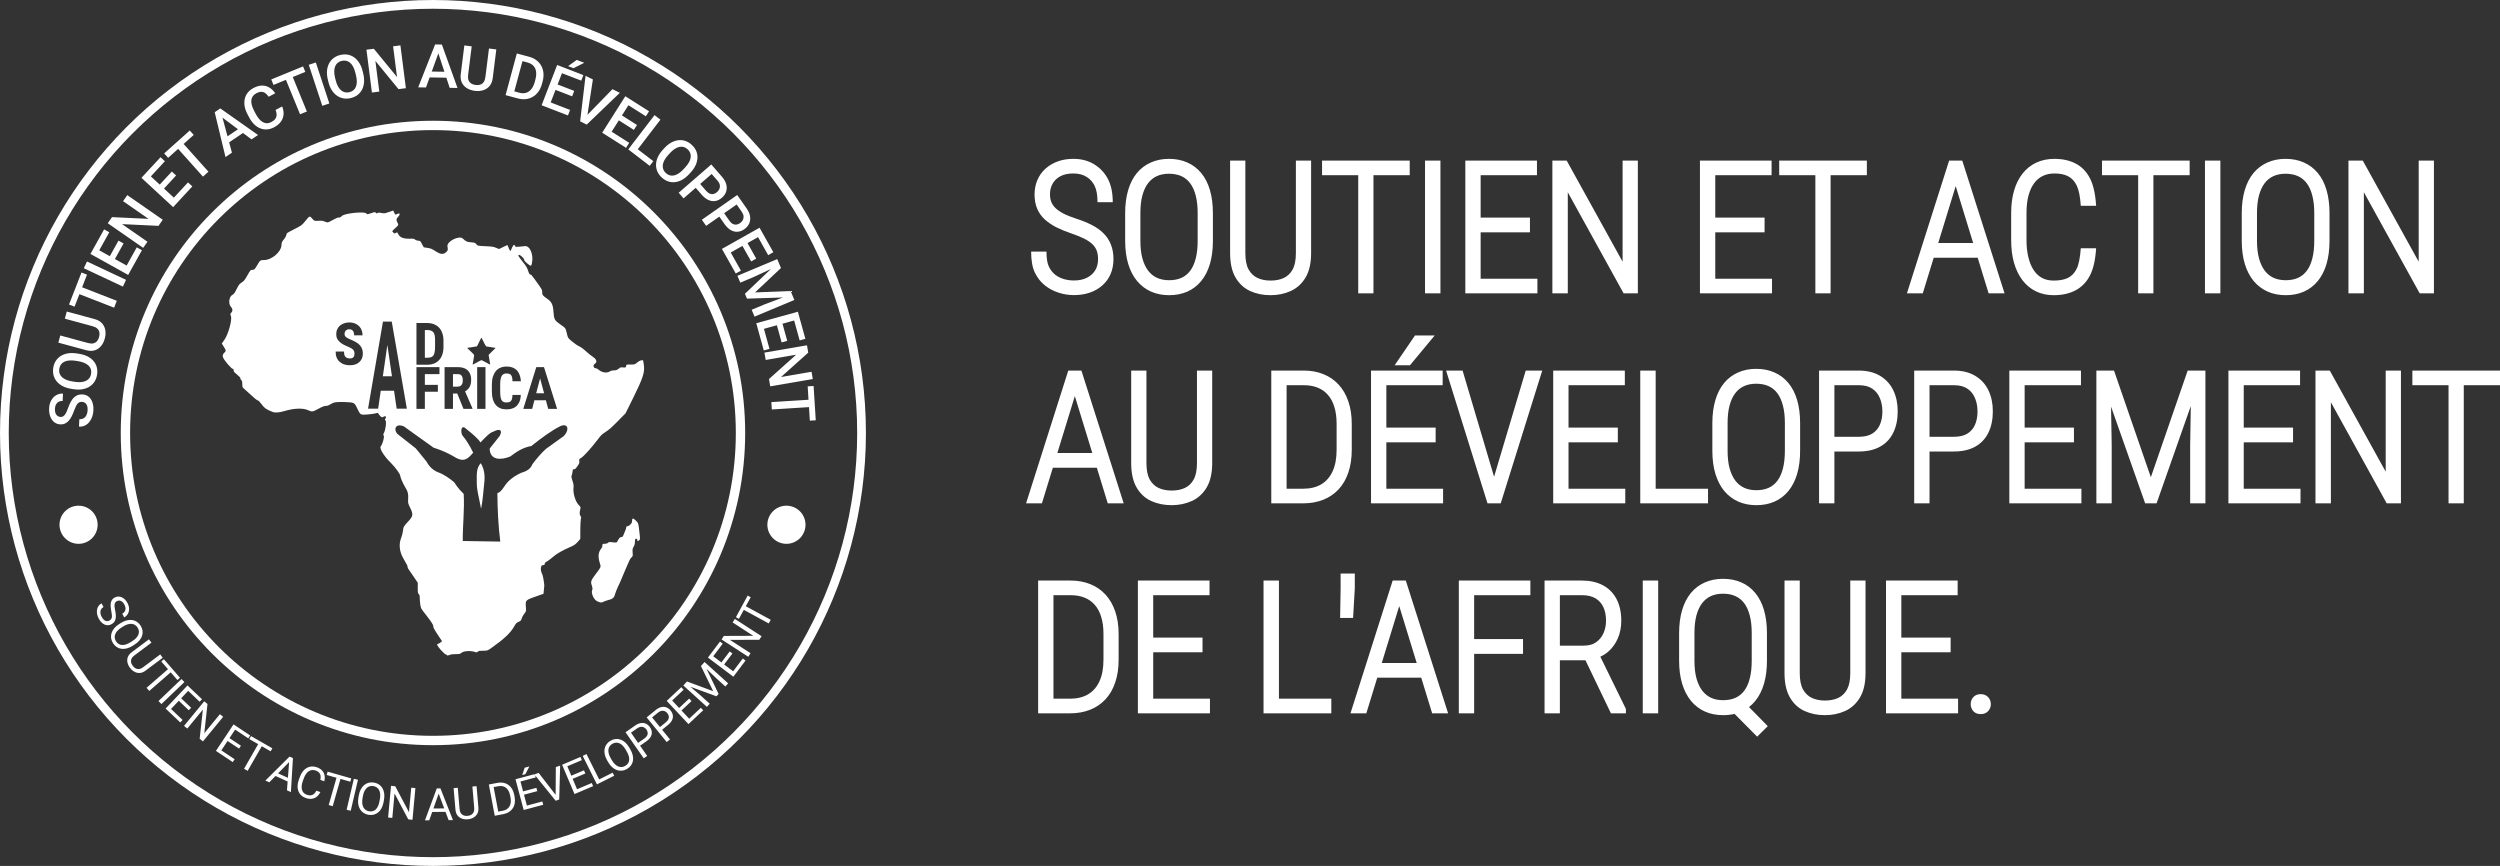 <svg xmlns="http://www.w3.org/2000/svg" xmlns:svg="http://www.w3.org/2000/svg" xmlns:xlink="http://www.w3.org/1999/xlink" width="26040.8" height="9019.76" viewBox="0 0 8680.27 3006.59" preserveAspectRatio="xMidYMid meet"><rect x="0" y="0" width="8680.27" height="3006.59" fill="#333333" stroke="none"/><g transform="matrix(1, 0, 0, 1, 10223.84, -8012.331)"><g transform="matrix(1, 0, 0, 1, -9042.458, 7006.383)"><g transform="matrix(0.999, 0, 0, 0.999, 0.345, 2.691)"><g transform="matrix(34.765, 0, 0, 34.765, 361.864, 2204.859)"><path d="M-5.12,-13.49 L-5.56,-13.34 C-5.97,-13.19 -6.01,-13.19 -6.27,-13.24 C-6.49,-13.29 -6.58,-13.29 -6.68,-13.24 C-6.79,-13.19 -6.82,-13.19 -6.87,-13.27 C-6.93,-13.35 -6.95,-13.35 -7.34,-13.22 C-7.73,-13.09 -7.74,-13.09 -7.82,-13.2 C-7.98,-13.41 -9.94,-13.22 -10.23,-12.96 C-10.4,-12.81 -10.49,-12.76 -10.57,-12.79 C-10.65,-12.8 -10.83,-12.73 -11.17,-12.54 C-11.67,-12.26 -11.67,-12.26 -11.93,-12.37 C-12.16,-12.47 -12.26,-12.48 -12.61,-12.46 C-13.02,-12.44 -13.02,-12.44 -13.22,-12.68 C-13.47,-12.98 -13.48,-12.97 -13.9,-12.45 C-14.26,-12.01 -14.26,-12.01 -15.02,-11.62 C-15.77,-11.24 -15.78,-11.23 -15.81,-11.05 C-15.83,-10.94 -15.92,-10.76 -16.06,-10.6 C-16.26,-10.35 -16.28,-10.31 -16.3,-9.98 C-16.35,-9.33 -17.29,-8.54 -18.01,-8.54 C-18.41,-8.54 -18.43,-8.53 -18.74,-7.99 C-18.99,-7.58 -19,-7.57 -19.2,-7.56 C-19.4,-7.54 -19.4,-7.54 -19.7,-7.01 C-19.96,-6.54 -20.04,-6.45 -20.26,-6.3 C-20.5,-6.15 -20.55,-6.08 -20.77,-5.65 C-20.98,-5.24 -21.04,-5.14 -21.21,-5.05 C-21.54,-4.87 -21.62,-4.17 -21.36,-3.88 C-21.17,-3.68 -21.15,-3.45 -21.3,-3.29 C-21.43,-3.15 -21.43,-3.15 -21.35,-2.94 C-21.21,-2.59 -21.6,-1.14 -21.99,-0.58 L-22.26,-0.19 L-22.06,0.13 C-21.82,0.52 -21.82,0.54 -22,0.72 C-22.28,0.99 -22.23,1.2 -21.71,1.82 C-21.43,2.14 -21.23,2.34 -21.17,2.34 C-21.1,2.34 -21.08,2.38 -21.08,2.49 C-21.08,2.61 -21.02,2.68 -20.74,2.91 C-20.51,3.1 -20.4,3.22 -20.4,3.29 C-20.4,3.35 -20.36,3.44 -20.3,3.48 C-20.23,3.55 -20.21,3.64 -20.21,3.88 C-20.21,4.17 -20.2,4.19 -20.02,4.34 C-19.92,4.42 -19.73,4.59 -19.6,4.72 C-19.05,5.24 -18.73,5.5 -18.65,5.5 C-18.6,5.5 -18.45,5.65 -18.28,5.88 C-17.99,6.28 -17.81,6.4 -17.2,6.64 C-16.94,6.75 -16.55,6.72 -15.96,6.55 C-15.02,6.27 -14.14,6.24 -13.62,6.48 C-13.22,6.66 -13.19,6.65 -12.54,6.3 C-12.16,6.1 -11.99,6.04 -11.83,6.04 C-11.68,6.04 -11.56,5.99 -11.41,5.89 C-11.07,5.67 -10.82,5.63 -9.95,5.66 C-9.01,5.7 -9,5.7 -8.72,6.3 C-8.4,6.96 -8.41,6.96 -7.67,6.9 C-7.34,6.87 -6.98,6.82 -6.87,6.79 C-6.78,6.75 -6.69,6.74 -6.66,6.75 L-6.66,6.75 L-6.66,6.76 L-6.65,6.76 L-6.65,6.76 C-6.39,7.15 -6.25,7.25 -6.11,7.14 C-5.91,7 -5.77,7.11 -5.9,7.31 C-5.96,7.41 -5.97,7.44 -5.9,7.49 C-5.77,7.6 -5.89,8.5 -6.08,8.8 C-6.13,8.88 -6.13,8.92 -6.07,9.02 C-5.99,9.17 -6.19,9.86 -6.37,10.09 C-6.53,10.29 -6.06,11.05 -5.36,11.74 C-4.92,12.18 -4.42,12.86 -4.42,13.04 C-4.42,13.18 -4.13,13.85 -3.91,14.2 C-3.65,14.61 -3.6,14.86 -3.63,15.35 C-3.65,15.77 -3.65,15.77 -3.43,16.23 C-3.1,16.89 -3.13,17.07 -3.62,17.59 C-4.08,18.09 -4.11,18.14 -4.15,18.54 C-4.17,18.73 -4.25,19.03 -4.32,19.22 C-4.58,19.86 -4.51,20.59 -4.13,21.26 C-3.68,22.04 -3.69,22.03 -3.69,22.14 C-3.69,22.2 -3.65,22.3 -3.6,22.36 C-3.55,22.43 -3.32,22.76 -3.09,23.1 L-2.67,23.72 L-2.67,24.25 C-2.67,24.71 -2.66,24.78 -2.57,24.86 C-2.5,24.93 -2.47,25.01 -2.47,25.23 C-2.47,25.38 -2.45,25.68 -2.42,25.89 C-2.36,26.29 -2.35,26.3 -1.84,26.95 C-1.35,27.57 -1.12,27.92 -1.12,28.06 C-1.12,28.22 -1.03,28.38 -0.56,29.09 L-0.24,29.57 L-0.4,29.7 C-0.49,29.77 -0.6,29.83 -0.64,29.83 C-0.82,29.84 -0.72,30.04 -0.34,30.47 C-0.1,30.73 0.09,30.9 0.15,30.9 C0.2,30.9 0.24,30.93 0.24,30.95 C0.24,31.02 0.35,31.01 0.55,30.93 C0.66,30.88 0.88,30.86 1.13,30.86 C1.51,30.86 1.56,30.85 1.73,30.71 C1.94,30.54 2.65,30.5 3.03,30.64 C3.21,30.7 3.23,30.7 3.34,30.61 C3.44,30.53 3.54,30.52 3.88,30.52 C4.3,30.52 4.3,30.52 4.71,30.23 C5.91,29.39 6.63,28.72 6.97,28.09 C7.15,27.78 7.19,27.73 7.41,27.63 C7.64,27.53 7.67,27.49 7.72,27.29 C7.76,27.16 7.87,26.95 7.98,26.82 C8.17,26.58 8.17,26.58 8.14,26.15 C8.09,25.44 8.06,25.47 9.38,25.01 L9.9,24.83 L9.94,24.43 C9.97,24.21 9.98,24 9.98,23.96 C9.91,23.35 9.84,22.99 9.74,22.79 C9.56,22.43 9.62,21.94 9.85,21.96 C9.98,21.97 10,21.96 10.02,21.84 C10.03,21.74 10.08,21.68 10.23,21.61 C10.34,21.55 10.61,21.35 10.84,21.15 C11.24,20.8 11.75,20.51 12.71,20.09 C12.98,19.97 13.11,19.87 13.32,19.64 L13.58,19.34 L13.58,18.48 C13.58,18.01 13.61,17.52 13.63,17.39 C13.68,17.2 13.67,17.15 13.6,17.05 C13.5,16.92 13.49,16.75 13.57,16.41 C13.63,16.16 13.63,16.16 13.38,15.9 C13.08,15.57 12.84,14.76 12.9,14.24 C12.93,14.02 12.91,13.89 12.8,13.54 C12.68,13.16 12.67,13.1 12.73,12.96 C12.76,12.88 12.8,12.71 12.81,12.59 C12.83,12.39 12.85,12.37 12.94,12.38 C13.02,12.4 13.09,12.35 13.22,12.17 C13.48,11.82 13.51,11.74 13.48,11.55 C13.45,11.39 13.46,11.37 13.67,11.24 C13.94,11.07 14.71,10.21 15.29,9.45 C15.65,8.97 15.74,8.88 16.12,8.64 C16.44,8.44 16.73,8.18 17.32,7.58 L18.1,6.79 L18.81,5.36 C19.84,3.28 20.03,2.71 19.94,2 C19.9,1.75 19.88,1.54 19.87,1.53 C19.82,1.41 19.54,1.49 19.3,1.68 C19.03,1.91 19.03,1.91 18.6,1.91 C18.18,1.91 18.17,1.91 18.17,2.02 C18.17,2.19 18.1,2.23 17.84,2.2 C17.63,2.17 17.59,2.18 17.41,2.33 C17.24,2.46 17.16,2.49 16.96,2.49 C16.78,2.49 16.66,2.52 16.53,2.6 C16.24,2.78 15.79,2.72 15.48,2.48 C15.36,2.38 15.22,2.29 15.17,2.29 C14.89,2.29 14.8,1.98 15.04,1.83 C15.29,1.66 15.21,1.38 14.85,1.15 C14.69,1.05 14.36,0.78 14.13,0.57 C13.86,0.32 13.61,0.15 13.46,0.08 C13.32,0.03 13.02,-0.18 12.78,-0.38 C12.34,-0.74 12.34,-0.74 12.24,-1.18 C12.1,-1.76 12.12,-1.73 11.58,-2.1 C11.01,-2.5 10.95,-2.61 10.9,-3.34 C10.85,-4.1 10.72,-4.36 10.23,-4.7 C9.8,-5 9.77,-5.05 9.77,-5.35 C9.77,-5.57 9.76,-5.58 9.21,-6.35 C9.15,-6.42 9.02,-6.62 8.9,-6.78 C8.77,-6.97 8.66,-7.08 8.59,-7.09 C8.5,-7.1 8.46,-7.17 8.36,-7.47 C8.26,-7.78 8.16,-7.94 7.81,-8.38 C7.38,-8.93 7.34,-8.99 7.43,-9.05 C7.53,-9.11 7.96,-8.72 7.97,-8.57 C7.97,-8.47 8.04,-8.39 8.27,-8.2 C8.65,-7.9 8.67,-7.9 8.74,-8.2 C8.93,-9.05 8.56,-9.98 8.04,-9.93 C7.15,-9.83 7.09,-9.83 7.06,-9.94 C7,-10.16 6.85,-10.04 6.71,-9.67 C6.66,-9.54 6.62,-9.47 6.59,-9.45 C6.59,-9.45 6.59,-9.45 6.59,-9.45 C6.55,-9.45 6.5,-9.54 6.43,-9.72 C6.37,-9.88 6.31,-10.02 6.3,-10.03 C6.29,-10.04 6.09,-9.95 5.87,-9.84 L5.45,-9.64 L5.16,-9.76 C4.91,-9.87 4.78,-9.89 4.09,-9.92 C3.31,-9.96 3.31,-9.96 3.19,-10.12 C3.07,-10.26 3.04,-10.28 2.66,-10.31 C2.26,-10.34 2.14,-10.39 1.83,-10.69 C1.46,-11.02 0.22,-10.4 0.3,-9.91 C0.36,-9.54 0.35,-9.5 0.17,-9.33 C-0.11,-9.07 -0.39,-9.09 -0.91,-9.43 C-1.25,-9.65 -1.35,-9.7 -1.68,-9.75 C-1.89,-9.78 -2.06,-9.81 -2.07,-9.81 C-2.07,-9.82 -2.15,-9.97 -2.25,-10.14 C-2.41,-10.45 -2.42,-10.46 -2.63,-10.47 C-2.75,-10.48 -2.88,-10.53 -2.94,-10.58 C-3.03,-10.67 -3.11,-10.68 -3.5,-10.67 C-4.1,-10.66 -4.45,-10.8 -4.61,-11.11 C-4.72,-11.33 -4.74,-11.34 -4.88,-11.24 C-4.97,-11.18 -4.99,-11.18 -5.12,-11.29 C-5.26,-11.42 -5.26,-11.42 -4.94,-11.71 C-4.57,-12.04 -4.57,-12.04 -4.71,-12.3 C-4.84,-12.56 -4.83,-12.64 -4.64,-12.85 C-4.38,-13.13 -4.45,-13.29 -4.75,-13.13 C-4.91,-13.05 -4.92,-13.05 -5.05,-13.33 L-5.12,-13.49 ZM-6.15,-2.38 L-5.51,-2.38 L-5.27,-2.38 L-3.76,6.32 L-4.78,6.32 L-5.04,4.53 L-6.37,4.53 L-6.63,6.32 L-7.64,6.32 L-6.15,-2.38 ZM-9.5,-2.3 C-9.23,-2.3 -9,-2.24 -8.81,-2.13 C-8.61,-2.02 -8.46,-1.87 -8.35,-1.68 C-8.25,-1.48 -8.19,-1.26 -8.19,-1.01 L-9.03,-1.01 C-9.03,-1.13 -9.04,-1.24 -9.08,-1.33 C-9.11,-1.42 -9.16,-1.49 -9.24,-1.54 C-9.31,-1.59 -9.4,-1.62 -9.52,-1.62 C-9.62,-1.62 -9.71,-1.6 -9.78,-1.55 C-9.85,-1.51 -9.9,-1.45 -9.94,-1.38 C-9.97,-1.3 -9.99,-1.22 -9.99,-1.13 C-9.99,-1.06 -9.97,-1 -9.94,-0.95 C-9.9,-0.89 -9.86,-0.84 -9.8,-0.8 C-9.74,-0.76 -9.67,-0.72 -9.59,-0.68 C-9.5,-0.64 -9.42,-0.6 -9.32,-0.56 C-9.13,-0.48 -8.96,-0.4 -8.82,-0.31 C-8.67,-0.22 -8.55,-0.13 -8.46,-0.02 C-8.36,0.09 -8.28,0.22 -8.23,0.36 C-8.18,0.49 -8.16,0.65 -8.16,0.82 C-8.16,1 -8.19,1.15 -8.25,1.3 C-8.31,1.44 -8.4,1.56 -8.51,1.66 C-8.63,1.77 -8.76,1.85 -8.93,1.9 C-9.09,1.96 -9.27,1.98 -9.46,1.98 C-9.66,1.98 -9.84,1.96 -10.01,1.9 C-10.18,1.85 -10.33,1.76 -10.46,1.65 C-10.6,1.54 -10.7,1.4 -10.77,1.23 C-10.85,1.05 -10.88,0.85 -10.88,0.61 L-10.04,0.61 C-10.04,0.74 -10.03,0.84 -10.01,0.93 C-9.98,1.02 -9.95,1.09 -9.89,1.15 C-9.84,1.2 -9.78,1.24 -9.7,1.26 C-9.63,1.29 -9.54,1.3 -9.45,1.3 C-9.33,1.3 -9.25,1.28 -9.18,1.24 C-9.11,1.2 -9.07,1.14 -9.04,1.07 C-9.01,1 -9,0.92 -9,0.83 C-9,0.76 -9,0.69 -9.02,0.63 C-9.03,0.57 -9.06,0.51 -9.1,0.46 C-9.14,0.41 -9.21,0.35 -9.29,0.3 C-9.37,0.25 -9.47,0.2 -9.6,0.14 C-9.76,0.08 -9.91,0.01 -10.05,-0.06 C-10.2,-0.14 -10.33,-0.22 -10.44,-0.32 C-10.56,-0.42 -10.65,-0.53 -10.72,-0.66 C-10.79,-0.8 -10.82,-0.95 -10.82,-1.13 C-10.82,-1.31 -10.79,-1.47 -10.72,-1.61 C-10.66,-1.75 -10.57,-1.88 -10.45,-1.98 C-10.33,-2.08 -10.19,-2.16 -10.04,-2.21 C-9.88,-2.27 -9.7,-2.3 -9.5,-2.3 ZM-2.8,-2.24 L-1.96,-2.24 L-1.71,-2.24 C-1.46,-2.24 -1.25,-2.2 -1.05,-2.12 C-0.85,-2.04 -0.68,-1.93 -0.54,-1.78 C-0.4,-1.63 -0.29,-1.45 -0.22,-1.23 C-0.14,-1.01 -0.1,-0.76 -0.1,-0.48 L-0.1,0.17 C-0.1,0.45 -0.14,0.7 -0.22,0.92 C-0.29,1.13 -0.4,1.32 -0.54,1.47 C-0.68,1.62 -0.85,1.73 -1.05,1.81 C-1.25,1.89 -1.47,1.93 -1.72,1.93 L-2.8,1.93 L-2.8,-2.24 ZM-1.96,-1.54 L-1.96,1.23 L-1.72,1.23 C-1.51,1.23 -1.36,1.2 -1.24,1.13 C-1.13,1.05 -1.05,0.94 -1.01,0.78 C-0.96,0.62 -0.94,0.42 -0.94,0.17 L-0.94,-0.48 C-0.94,-0.68 -0.95,-0.84 -0.97,-0.97 C-1,-1.11 -1.04,-1.22 -1.1,-1.3 C-1.16,-1.38 -1.24,-1.44 -1.34,-1.48 C-1.44,-1.52 -1.56,-1.54 -1.71,-1.54 L-1.96,-1.54 ZM3.69,-0.76 C3.69,-0.76 3.7,-0.76 3.7,-0.76 C3.71,-0.76 3.72,-0.75 3.73,-0.73 C3.82,-0.51 4.14,0.09 4.16,0.09 C4.18,0.1 4.22,0.11 4.25,0.11 C4.29,0.12 4.33,0.13 4.36,0.13 C4.38,0.13 4.43,0.14 4.47,0.14 C4.51,0.15 4.59,0.16 4.64,0.17 C4.69,0.18 4.75,0.18 4.77,0.19 C4.79,0.19 4.84,0.2 4.89,0.21 C4.97,0.21 5.06,0.23 5.09,0.25 L5.09,0.25 L5.09,0.25 L5.09,0.25 L5.09,0.25 L5.09,0.25 L5.09,0.25 L5.09,0.26 C5.09,0.26 5.09,0.26 5.09,0.27 C5.08,0.28 4.6,0.77 4.45,0.91 C4.41,0.94 4.41,0.96 4.43,1.07 C4.45,1.14 4.48,1.3 4.5,1.45 C4.51,1.48 4.51,1.54 4.52,1.58 C4.52,1.61 4.53,1.68 4.54,1.71 C4.56,1.81 4.57,1.87 4.56,1.89 L4.56,1.89 L4.56,1.89 L4.56,1.89 L4.55,1.9 L4.55,1.9 L4.55,1.9 L4.55,1.9 C4.54,1.9 4.51,1.89 4.48,1.88 C4.38,1.82 4.25,1.75 4.12,1.68 C3.85,1.54 3.75,1.49 3.73,1.48 C3.71,1.46 3.67,1.47 3.57,1.53 C3.52,1.55 3.47,1.58 3.46,1.58 C3.46,1.59 3.41,1.61 3.37,1.63 C3.32,1.65 3.2,1.72 3.1,1.78 C2.99,1.83 2.89,1.88 2.88,1.89 C2.87,1.9 2.85,1.9 2.84,1.9 C2.83,1.9 2.83,1.9 2.83,1.9 C2.83,1.9 2.82,1.89 2.82,1.89 L2.82,1.89 C2.82,1.88 2.82,1.82 2.84,1.76 C2.86,1.64 2.87,1.56 2.91,1.36 C2.92,1.29 2.94,1.19 2.95,1.12 C2.98,0.92 3.01,0.97 2.68,0.65 C2.52,0.49 2.36,0.35 2.34,0.32 C2.31,0.3 2.29,0.27 2.29,0.26 C2.29,0.26 2.29,0.25 2.29,0.25 L2.29,0.25 L2.29,0.25 L2.29,0.25 L2.3,0.25 C2.3,0.24 2.32,0.23 2.34,0.23 C2.42,0.22 2.54,0.2 2.63,0.19 C2.68,0.18 2.74,0.17 2.78,0.17 C2.81,0.16 2.87,0.15 2.92,0.14 C2.97,0.14 3.04,0.13 3.08,0.12 C3.19,0.11 3.24,0.09 3.25,0.08 C3.25,0.08 3.26,0.07 3.26,0.07 C3.27,0.06 3.36,-0.12 3.46,-0.33 C3.56,-0.54 3.65,-0.72 3.66,-0.73 C3.67,-0.75 3.68,-0.76 3.69,-0.76 ZM-5.71,-0.05 L-6.16,3.08 L-5.25,3.08 L-5.71,-0.05 ZM6.21,2.11 C6.51,2.11 6.76,2.17 6.96,2.28 C7.17,2.39 7.33,2.56 7.44,2.78 C7.55,3 7.62,3.27 7.64,3.58 L6.8,3.58 C6.8,3.38 6.78,3.23 6.74,3.12 C6.7,3 6.64,2.92 6.55,2.87 C6.47,2.83 6.35,2.8 6.21,2.8 C6.09,2.8 6,2.82 5.92,2.86 C5.84,2.9 5.77,2.96 5.72,3.05 C5.67,3.14 5.63,3.25 5.61,3.39 C5.58,3.53 5.57,3.7 5.57,3.9 L5.57,4.61 C5.57,4.81 5.58,4.97 5.6,5.11 C5.62,5.25 5.66,5.36 5.7,5.45 C5.75,5.54 5.81,5.6 5.89,5.64 C5.97,5.68 6.07,5.7 6.19,5.7 C6.33,5.7 6.45,5.68 6.54,5.64 C6.62,5.6 6.69,5.52 6.73,5.41 C6.77,5.31 6.79,5.15 6.8,4.95 L7.63,4.95 C7.62,5.26 7.56,5.53 7.44,5.74 C7.33,5.95 7.17,6.12 6.96,6.23 C6.74,6.34 6.49,6.39 6.19,6.39 C5.96,6.39 5.76,6.36 5.58,6.28 C5.4,6.2 5.25,6.09 5.12,5.94 C5,5.79 4.9,5.6 4.84,5.38 C4.77,5.15 4.74,4.9 4.74,4.61 L4.74,3.9 C4.74,3.61 4.77,3.36 4.84,3.13 C4.91,2.91 5.01,2.72 5.13,2.57 C5.26,2.42 5.41,2.3 5.59,2.23 C5.77,2.15 5.98,2.11 6.21,2.11 ZM-2.8,2.17 L-1.96,2.17 L-0.5,2.17 L-0.5,2.87 L-1.96,2.87 L-1.96,3.94 L-0.66,3.94 L-0.66,4.63 L-1.96,4.63 L-1.96,6.34 L-2.8,6.34 L-2.8,2.17 ZM0.01,2.17 L1.35,2.17 C1.63,2.17 1.86,2.22 2.06,2.31 C2.26,2.41 2.41,2.55 2.51,2.74 C2.62,2.93 2.67,3.16 2.67,3.43 C2.67,3.65 2.64,3.85 2.58,4.01 C2.52,4.17 2.43,4.3 2.32,4.4 C2.24,4.47 2.16,4.54 2.06,4.59 L2.8,6.3 L2.8,6.34 L1.9,6.34 L1.28,4.81 L0.85,4.81 L0.85,6.34 L0.01,6.34 L0.01,2.17 ZM3.27,2.17 L4.1,2.17 L4.1,6.34 L3.27,6.34 L3.27,2.17 ZM9.18,2.17 L9.74,2.17 L9.95,2.17 L11.26,6.34 L10.37,6.34 L10.14,5.48 L8.99,5.48 L8.77,6.34 L7.88,6.34 L9.18,2.17 ZM0.85,2.87 L0.85,4.12 L1.32,4.12 C1.44,4.12 1.53,4.09 1.61,4.04 C1.68,3.99 1.74,3.92 1.78,3.82 C1.82,3.73 1.83,3.62 1.83,3.5 C1.83,3.37 1.82,3.25 1.79,3.16 C1.75,3.07 1.7,2.99 1.63,2.94 C1.56,2.89 1.46,2.87 1.35,2.87 L0.85,2.87 ZM9.56,3.29 L9.17,4.78 L9.96,4.78 L9.56,3.29 ZM11.97,7.98 C12.39,8 12.42,8.53 11.93,9.06 L10.16,10.33 C9.68,10.75 9.24,11.29 8.79,11.87 C8.63,12.33 8.22,12.58 7.68,12.73 C7.2,12.95 6.79,13.21 6.45,13.53 C5.94,14.01 5.77,14.63 5.29,14.77 C5.3,16.33 5.38,18.05 5.58,19.61 L1.83,19.55 C1.81,18.1 2.02,16.32 1.92,14.84 C1.71,14.62 1.42,14.37 0.97,13.68 C0.56,13.32 -0.08,12.88 -0.59,12.7 C-1.15,12.49 -1.53,12.1 -1.8,11.6 L-2.87,10.29 L-4.71,8.84 C-5.12,8.4 -4.89,7.73 -4.05,8.1 L-1.09,10.22 C-0.24,10.48 0.52,10.84 1.2,11.26 C2,11.66 2.33,11.34 2.87,10.72 C2.49,9.94 2.17,9.45 1.78,8.98 C1.61,8.67 1.63,7.82 2.17,8.34 C2.73,8.78 3.37,9.32 3.6,9.7 C4.06,9.22 4.53,8.71 4.88,8.62 C5.55,8.27 5.84,8.46 5.52,9.05 L4.52,10.31 C4.54,11.54 5.72,11.46 6.58,11.1 C7.23,10.6 7.91,10.18 8.68,10.06 C9.71,9.24 10.71,8.5 11.62,8.05 C11.76,8 11.87,7.97 11.97,7.98 ZM3.63,11.77 C3.17,12.26 3.23,12.9 3.23,13.71 C3.23,14.51 3.42,15.02 3.66,16.33 C3.85,15.37 3.85,14.87 3.98,13.73 C4.07,12.97 3.96,12.31 3.63,11.77 ZM18.84,17.31 C18.78,17.31 18.75,17.41 18.75,17.61 C18.75,17.8 18.46,18.08 18.26,18.08 C18.19,18.08 18.17,18.12 18.17,18.2 C18.17,18.27 18.12,18.44 18.05,18.58 C17.99,18.72 17.91,18.91 17.88,18.99 C17.83,19.11 17.79,19.15 17.71,19.15 C17.57,19.15 17.47,19.25 17.34,19.49 C17.22,19.73 17.23,19.73 16.81,19.68 C16.49,19.64 16.45,19.64 16.35,19.73 C16.27,19.8 16.18,19.83 16.02,19.83 C15.79,19.83 15.79,19.83 15.79,20 C15.79,20.11 15.74,20.23 15.62,20.38 C15.38,20.7 15.34,21.14 15.52,21.72 C15.66,22.19 15.71,22.07 15,23.02 C14.63,23.52 14.6,23.65 14.75,24.07 C14.81,24.26 14.82,24.33 14.77,24.44 C14.64,24.75 14.91,25.39 15.24,25.56 C15.58,25.73 15.68,25.74 15.94,25.61 C16.04,25.56 16.26,25.48 16.43,25.44 C16.8,25.36 16.98,25.2 17.05,24.87 C17.09,24.73 17.22,24.39 17.35,24.11 C17.49,23.83 17.64,23.5 17.68,23.38 C17.73,23.26 17.85,22.97 17.95,22.74 C18.05,22.52 18.18,22.2 18.25,22.04 C18.5,21.44 18.57,21.31 18.7,21.19 C18.83,21.07 18.84,21.05 18.81,20.7 C18.79,20.36 18.8,20.31 18.92,20.11 C19.01,19.95 19.04,19.83 19.04,19.63 C19.04,19.42 19.06,19.35 19.13,19.32 C19.21,19.29 19.28,19.37 19.29,19.5 C19.29,19.53 19.29,19.55 19.29,19.56 L19.3,19.56 L19.3,19.56 L19.3,19.56 L19.3,19.56 C19.3,19.56 19.31,19.56 19.31,19.56 C19.32,19.57 19.34,19.56 19.37,19.54 C19.58,19.42 19.58,19.45 19.48,18.59 C19.39,17.77 19.39,17.77 19.13,17.51 C19,17.37 18.9,17.31 18.84,17.31 Z" style="fill:#FFFFFF;"></path></g></g><ellipse transform="matrix(10.678, 0, 0, 10.678, 321.912, 2509.241)" cx="0" cy="0" rx="100" ry="100" style="fill:none;stroke:#FFFFFF;stroke-linecap:round;stroke-linejoin:round;stroke-width:3.04;"></ellipse><ellipse transform="matrix(14.881, 0, 0, 14.881, 321.912, 2509.241)" cx="0" cy="0" rx="100" ry="100" style="fill:none;stroke:#FFFFFF;stroke-linecap:round;stroke-linejoin:round;stroke-width:2.04;"></ellipse><g transform="matrix(1.035, 0, 0, 1.035, 319.735, 1227.355)"><path d="M-1182.95,1135.19 Q-1179.41,1134.02 -1174.94,1134.23 Q-1169.08,1134.51 -1164.75,1137.71 Q-1160.42,1140.9 -1158.22,1146.93 Q-1156.02,1152.96 -1156.43,1161.7 Q-1156.75,1168.36 -1158.52,1174.1 Q-1160.29,1179.84 -1163.63,1184.07 Q-1166.96,1188.29 -1172.05,1190.49 Q-1177.13,1192.68 -1184.19,1192.35 L-1185.38,1217.29 Q-1173.85,1217.84 -1165.02,1213.38 Q-1156.2,1208.92 -1150.09,1200.94 Q-1143.98,1192.97 -1140.72,1183.02 Q-1137.46,1173.07 -1136.96,1162.63 Q-1136.4,1151.01 -1138.68,1141.39 Q-1140.96,1131.77 -1145.76,1124.72 Q-1150.55,1117.67 -1157.68,1113.65 Q-1164.8,1109.62 -1173.94,1109.18 Q-1182.69,1108.77 -1189.74,1111.42 Q-1196.78,1114.07 -1202.53,1119.77 Q-1208.28,1125.47 -1213.03,1134.21 Q-1217.78,1142.94 -1221.93,1154.8 Q-1224.59,1162.64 -1227.36,1168.38 Q-1230.12,1174.12 -1233.14,1177.86 Q-1236.15,1181.6 -1239.57,1183.33 Q-1242.99,1185.06 -1247.07,1184.87 Q-1252.83,1184.59 -1257.26,1181.49 Q-1261.69,1178.39 -1264.1,1172.4 Q-1266.5,1166.41 -1266.08,1157.57 Q-1265.63,1148.23 -1262.16,1142.27 Q-1258.69,1136.31 -1253.03,1133.54 Q-1247.37,1130.78 -1240.22,1131.12 L-1239.04,1106.38 Q-1251.16,1105.8 -1261.5,1111.63 Q-1271.83,1117.46 -1278.35,1128.85 Q-1284.87,1140.24 -1285.64,1156.34 Q-1286.18,1167.76 -1283.7,1177.34 Q-1281.22,1186.92 -1276.23,1194.08 Q-1271.25,1201.24 -1264.17,1205.31 Q-1257.1,1209.38 -1248.26,1209.8 Q-1239.31,1210.23 -1232.34,1206.98 Q-1225.36,1203.73 -1219.84,1197.52 Q-1214.31,1191.31 -1209.97,1182.8 Q-1205.63,1174.29 -1201.96,1164.11 Q-1198.63,1154.81 -1195.6,1148.83 Q-1192.58,1142.85 -1189.54,1139.61 Q-1186.49,1136.37 -1182.95,1135.19 ZM-1184.99,972.99 L-1192.85,971.76 Q-1209.07,969.23 -1222.56,971.5 Q-1236.05,973.77 -1246.37,980.21 Q-1256.69,986.65 -1263.16,996.81 Q-1269.64,1006.98 -1271.71,1020.24 Q-1273.77,1033.41 -1270.7,1045.02 Q-1267.63,1056.62 -1259.78,1065.96 Q-1251.92,1075.29 -1239.77,1081.62 Q-1227.62,1087.95 -1211.41,1090.48 L-1203.55,1091.71 Q-1187.33,1094.25 -1173.77,1091.88 Q-1160.21,1089.52 -1149.93,1082.98 Q-1139.64,1076.43 -1133.18,1066.31 Q-1126.71,1056.2 -1124.66,1043.03 Q-1122.58,1029.76 -1125.64,1018.11 Q-1128.7,1006.46 -1136.52,997.23 Q-1144.34,988 -1156.56,981.76 Q-1168.77,975.53 -1184.99,972.99 ZM-1196.9,996.4 L-1188.84,997.66 Q-1176.85,999.53 -1167.98,1003.29 Q-1159.1,1007.04 -1153.45,1012.45 Q-1147.8,1017.87 -1145.61,1024.75 Q-1143.41,1031.64 -1144.7,1039.9 Q-1145.98,1048.05 -1150.17,1053.94 Q-1154.36,1059.83 -1161.42,1063.41 Q-1168.47,1066.99 -1178.08,1067.9 Q-1187.68,1068.82 -1199.67,1066.94 L-1207.73,1065.68 Q-1219.72,1063.81 -1228.54,1060.02 Q-1237.36,1056.22 -1242.91,1050.77 Q-1248.45,1045.33 -1250.64,1038.44 Q-1252.84,1031.55 -1251.56,1023.39 Q-1250.29,1015.24 -1246.08,1009.25 Q-1241.87,1003.26 -1234.93,999.77 Q-1227.99,996.27 -1218.44,995.4 Q-1208.89,994.52 -1196.9,996.4 ZM-1226.37,831.18 L-1232.88,855.19 L-1139.47,880.51 Q-1129.39,883.25 -1123.85,888.46 Q-1118.3,893.67 -1116.94,900.79 Q-1115.57,907.91 -1117.91,916.56 Q-1120.25,925.2 -1125.04,930.7 Q-1129.83,936.2 -1137.25,937.9 Q-1144.67,939.6 -1154.75,936.87 L-1248.16,911.54 L-1254.67,935.54 L-1161.26,960.87 Q-1145.32,965.19 -1132.73,961.34 Q-1120.14,957.48 -1111.52,947.15 Q-1102.89,936.81 -1098.81,921.74 Q-1094.85,907.14 -1097.06,893.82 Q-1099.27,880.49 -1108.15,870.66 Q-1117.03,860.83 -1132.96,856.51 L-1226.37,831.18 ZM-1158.44,707.46 L-1176.97,700.24 L-1218.83,807.66 L-1200.29,814.88 L-1183.93,772.9 L-1067.52,818.25 L-1058.53,795.17 L-1174.94,749.82 L-1158.44,707.46 ZM-1158.56,663.33 L-1027.47,724.89 L-1038.08,747.49 L-1169.17,685.93 L-1158.56,663.33 ZM-1134.78,616.15 L-1101.09,555.56 L-1083.7,565.23 L-1117.4,625.82 L-1081.93,645.54 L-1052.87,593.29 L-1035.84,602.77 L-1064.89,655.02 L-1025.51,676.92 L-991.57,615.89 L-974.27,625.51 L-1020.34,708.36 L-1146.92,637.97 L-1134.78,616.15 ZM-904.39,523.26 L-1023.33,440.63 L-1037.46,460.97 L-952.09,520.28 L-1074.63,514.48 L-1088.88,534.98 L-969.94,617.62 L-955.69,597.11 L-1040.9,537.92 L-918.63,543.77 L-904.39,523.26 ZM-958.87,364.31 L-911.79,313.41 L-897.19,326.92 L-944.27,377.82 L-914.48,405.37 L-873.88,361.49 L-859.57,374.73 L-900.16,418.61 L-867.09,449.21 L-819.67,397.95 L-805.14,411.39 L-869.51,480.98 L-975.83,382.63 L-958.87,364.31 ZM-800.46,238.7 L-813.72,223.88 L-899.64,300.75 L-886.37,315.57 L-852.79,285.53 L-769.49,378.64 L-751.03,362.12 L-834.33,269.01 L-800.46,238.7 ZM-716.26,153.12 L-711.32,149.77 L-584.75,238.92 L-606.49,253.66 L-635.22,232.17 L-681.63,263.64 L-672.26,298.27 L-693.91,312.96 L-730.09,162.5 L-716.26,153.12 ZM-687.09,243.42 L-651.99,219.62 L-704.05,180.69 L-687.09,243.42 ZM-503.85,143.22 L-525.83,154.84 Q-522.38,163.71 -522.37,171.07 Q-522.35,178.44 -526.62,184.52 Q-530.89,190.6 -540.29,195.58 Q-548.03,199.67 -555.2,199.53 Q-562.36,199.38 -568.9,195.64 Q-575.44,191.89 -581.32,184.93 Q-587.2,177.97 -592.31,168.3 L-598.04,157.48 Q-603.43,147.28 -605.75,138.33 Q-608.07,129.37 -607.17,121.92 Q-606.28,114.47 -602.14,108.68 Q-598,102.88 -590.44,98.88 Q-581.21,94 -573.84,94.1 Q-566.47,94.2 -560.41,98.53 Q-554.35,102.86 -549.1,110.66 L-527.12,99.03 Q-535.23,86.89 -546.33,80.05 Q-557.43,73.21 -570.96,73.16 Q-584.49,73.12 -599.79,81.21 Q-611.83,87.58 -619.23,96.9 Q-626.62,106.21 -629.27,117.8 Q-631.92,129.38 -629.66,142.48 Q-627.4,155.58 -620.1,169.38 L-614.47,180.02 Q-607.17,193.82 -597.7,203.11 Q-588.23,212.39 -577.3,216.68 Q-566.36,220.96 -554.61,220.2 Q-542.86,219.44 -530.99,213.16 Q-515.51,204.98 -507.68,193.63 Q-499.84,182.28 -499.05,169.31 Q-498.26,156.35 -503.85,143.22 ZM-426.15,27.27 L-433.69,8.86 L-540.37,52.57 L-532.83,70.98 L-491.13,53.9 L-443.76,169.5 L-420.85,160.11 L-468.22,44.51 L-426.15,27.27 ZM-390.81,-4.34 L-345.47,133.21 L-369.18,141.03 L-414.53,3.48 L-390.81,-4.34 ZM-231.98,32.3 L-233.89,24.57 Q-237.82,8.63 -245.13,-2.93 Q-252.44,-14.5 -262.37,-21.53 Q-272.3,-28.56 -284.17,-30.6 Q-296.05,-32.64 -309.09,-29.42 Q-322.03,-26.23 -331.54,-18.91 Q-341.06,-11.6 -346.63,-0.75 Q-352.2,10.1 -353.34,23.75 Q-354.49,37.41 -350.56,53.34 L-348.65,61.07 Q-344.72,77 -337.3,88.59 Q-329.89,100.19 -319.87,107.14 Q-309.86,114.1 -298.03,116.15 Q-286.2,118.2 -273.26,115.01 Q-260.22,111.8 -250.66,104.47 Q-241.09,97.14 -235.61,86.36 Q-230.12,75.58 -229.09,61.91 Q-228.05,48.23 -231.98,32.3 ZM-258.18,30.36 L-256.23,38.27 Q-253.32,50.06 -253.35,59.69 Q-253.38,69.33 -256.19,76.63 Q-259,83.94 -264.5,88.62 Q-270.01,93.31 -278.12,95.31 Q-286.14,97.29 -293.19,95.7 Q-300.24,94.1 -306.27,88.98 Q-312.29,83.86 -316.85,75.35 Q-321.41,66.85 -324.31,55.07 L-326.27,47.15 Q-329.17,35.36 -329.08,25.76 Q-328.99,16.16 -326.11,8.94 Q-323.23,1.73 -317.72,-2.96 Q-312.22,-7.65 -304.2,-9.62 Q-296.19,-11.6 -289.04,-10.03 Q-281.89,-8.47 -275.98,-3.42 Q-270.08,1.63 -265.58,10.1 Q-261.08,18.57 -258.18,30.36 ZM-88.74,81.96 L-107.07,-61.71 L-131.64,-58.57 L-118.48,44.54 L-196.27,-50.33 L-221.03,-47.17 L-202.7,96.5 L-177.93,93.34 L-191.07,-9.57 L-113.5,85.12 L-88.74,81.96 ZM26.04,-64.58 L32.01,-64.49 L84.41,81.19 L58.15,80.78 L46.97,46.68 L-9.09,45.78 L-21.32,79.51 L-47.47,79.1 L9.33,-64.85 L26.04,-64.58 ZM-1.95,26.1 L40.45,26.77 L20.2,-35 L-1.95,26.1 ZM214.65,-48.11 L189.98,-51.19 L177.96,44.84 Q176.66,55.21 172.27,61.42 Q167.88,67.64 161.02,69.99 Q154.16,72.34 145.28,71.23 Q136.4,70.11 130.28,66.14 Q124.16,62.17 121.44,55.06 Q118.72,47.95 120.02,37.59 L132.04,-58.45 L107.37,-61.54 L95.34,34.5 Q93.29,50.88 98.87,62.81 Q104.44,74.74 115.88,81.83 Q127.33,88.93 142.82,90.87 Q157.82,92.75 170.71,88.7 Q183.6,84.64 192.09,74.48 Q200.58,64.31 202.63,47.93 L214.65,-48.11 ZM307.56,-28.09 L324.94,-23.4 Q338.87,-19.64 349.14,-11.87 Q359.4,-4.1 365.45,6.9 Q371.49,17.91 372.71,31.33 Q373.93,44.74 369.87,59.82 L367.87,67.21 Q363.8,82.29 355.99,93.27 Q348.19,104.25 337.39,110.66 Q326.6,117.07 313.67,118.58 Q300.75,120.08 286.34,116.2 L245.72,105.23 L283.46,-34.59 L307.56,-28.09 ZM274.98,92.63 L291.5,97.09 Q304.46,100.59 314.78,97.29 Q325.1,94 332.41,84.64 Q339.73,75.28 343.67,60.68 L345.72,53.09 Q348.77,41.76 348.59,32.34 Q348.4,22.91 345.06,15.62 Q341.72,8.33 335.4,3.33 Q329.07,-1.68 319.76,-4.19 L302.38,-8.88 L274.98,92.63 ZM484.41,-13.02 L455.53,7.92 L473.62,14.91 L509.65,-3.27 L484.41,-13.02 ZM442.03,13.05 L506.71,38.03 L499.54,56.59 L434.87,31.61 L420.24,69.47 L476.01,91.01 L468.98,109.2 L413.22,87.66 L396.98,129.69 L462.12,154.85 L454.99,173.32 L366.56,139.16 L418.74,4.06 L442.03,13.05 ZM520.4,171.24 L538.6,52.6 L514.01,40.38 L495.86,193.1 L517.95,204.08 L628.92,97.5 L604.24,85.24 L520.4,171.24 ZM668.46,122.27 L727.01,159.4 L716.36,176.2 L657.81,139.08 L636.08,173.35 L686.56,205.36 L676.13,221.83 L625.64,189.82 L601.51,227.87 L660.48,265.27 L649.88,281.98 L569.82,231.22 L647.37,108.91 L668.46,122.27 ZM689.13,286.74 L765.21,187.51 L745.39,172.32 L657.27,287.26 L729.27,342.45 L741.31,326.74 L689.13,286.74 ZM861.41,370.2 L866.79,364.34 Q877.89,352.25 883.48,339.76 Q889.07,327.27 889.43,315.11 Q889.79,302.95 884.92,291.93 Q880.04,280.91 870.15,271.83 Q860.33,262.82 848.97,258.94 Q837.61,255.06 825.49,256.43 Q813.37,257.79 801.36,264.4 Q789.36,271 778.27,283.09 L772.88,288.96 Q761.79,301.05 756.24,313.64 Q750.69,326.24 750.44,338.43 Q750.18,350.62 755.02,361.6 Q759.86,372.59 769.68,381.6 Q779.57,390.68 790.97,394.59 Q802.36,398.5 814.38,397.11 Q826.39,395.71 838.35,389.01 Q850.32,382.3 861.41,370.2 ZM848.53,347.31 L843.02,353.32 Q834.81,362.26 826.77,367.57 Q818.72,372.88 811.09,374.58 Q803.45,376.28 796.5,374.29 Q789.55,372.3 783.4,366.65 Q777.31,361.07 774.74,354.32 Q772.16,347.56 773.09,339.71 Q774.02,331.85 778.58,323.35 Q783.15,314.85 791.35,305.91 L796.87,299.9 Q805.07,290.96 813.12,285.72 Q821.17,280.48 828.77,278.89 Q836.38,277.29 843.33,279.28 Q850.28,281.27 856.36,286.86 Q862.44,292.44 865.09,299.26 Q867.75,306.08 866.81,313.79 Q865.87,321.51 861.31,329.94 Q856.74,338.37 848.53,347.31 ZM883.55,416.17 L903.24,438.86 Q914.26,451.55 926.04,456.94 Q937.82,462.32 949.45,460.4 Q961.08,458.47 971.68,449.28 Q981.74,440.54 985.55,429.07 Q989.36,417.6 986.11,404.82 Q982.86,392.04 971.84,379.34 L935.79,337.79 L826.39,432.7 L842.76,451.56 L883.55,416.17 ZM898.51,403.19 L937.13,369.69 L956.81,392.38 Q963.27,399.82 964.46,406.81 Q965.66,413.81 962.97,419.89 Q960.28,425.98 955.1,430.48 Q949.61,435.23 943.51,436.78 Q937.41,438.32 931.03,435.82 Q924.65,433.32 918.19,425.88 L898.51,403.19 ZM962.73,512.76 L979.95,537.37 Q989.59,551.15 1000.75,557.72 Q1011.91,564.3 1023.67,563.6 Q1035.44,562.89 1046.93,554.85 Q1057.85,547.21 1062.84,536.2 Q1067.82,525.19 1065.91,512.14 Q1064,499.09 1054.37,485.31 L1022.83,440.24 L904.16,523.26 L918.47,543.72 L962.73,512.76 ZM978.95,501.41 L1020.85,472.1 L1038.07,496.71 Q1043.71,504.78 1044.17,511.87 Q1044.64,518.95 1041.33,524.72 Q1038.02,530.49 1032.4,534.43 Q1026.45,538.59 1020.22,539.49 Q1013.99,540.39 1007.9,537.24 Q1001.82,534.09 996.17,526.02 L978.95,501.41 ZM1110,571.82 L1143.97,632.25 L1126.63,642 L1092.65,581.56 L1057.28,601.45 L1086.57,653.56 L1069.58,663.12 L1040.28,611.01 L1001,633.09 L1035.22,693.96 L1017.97,703.66 L971.51,621.02 L1097.76,550.05 L1110,571.82 ZM1160.92,664.66 L1157,655.31 L1023.43,711.3 L1033.04,734.23 L1077.44,715.62 L1135.98,688.42 L1048.69,771.57 L1055.54,787.9 L1176.13,784.02 L1115.63,806.71 L1071.23,825.33 L1080.88,848.35 L1214.45,792.36 L1201.88,762.36 L1082.7,767.02 L1169.53,685.21 L1160.92,664.66 ZM1232.95,855.91 L1251.41,922.74 L1232.24,928.04 L1213.78,861.21 L1174.66,872.01 L1190.58,929.64 L1171.78,934.83 L1155.87,877.2 L1112.43,889.2 L1131.02,956.51 L1111.94,961.78 L1086.7,870.41 L1226.31,831.85 L1232.95,855.91 ZM1133.56,1082.23 L1276.29,1057.66 L1272.09,1033.25 L1169.64,1050.89 L1261.03,969.04 L1256.8,944.44 L1114.07,969.01 L1118.3,993.61 L1220.55,976.01 L1129.32,1057.63 L1133.56,1082.23 ZM1266.41,1197.23 L1286.27,1195.98 L1279.01,1080.92 L1259.16,1082.17 L1261.99,1127.15 L1137.31,1135.01 L1138.86,1159.73 L1263.55,1151.86 L1266.41,1197.23 Z" fill="#FFFFFF" fill-rule="evenodd"></path></g><g transform="matrix(1.142, 0, 0, 1.142, 329.974, 3792.839)"><path d="M-986.09,-557.33 Q-987.93,-555.19 -990.92,-553.6 Q-995.09,-551.39 -999.28,-551.91 Q-1003.47,-552.44 -1007.29,-555.67 Q-1011.11,-558.91 -1014.26,-564.84 Q-1016.44,-568.95 -1017.48,-573.25 Q-1018.52,-577.55 -1018.03,-581.61 Q-1017.55,-585.66 -1015.31,-589.03 Q-1013.08,-592.4 -1008.67,-594.73 L-1014.65,-606 Q-1021.05,-602.61 -1024.41,-597.25 Q-1027.78,-591.89 -1028.59,-585.48 Q-1029.4,-579.07 -1028.01,-572.48 Q-1026.62,-565.88 -1023.47,-559.95 Q-1019.89,-553.2 -1015.37,-548.57 Q-1010.84,-543.94 -1005.76,-541.59 Q-1000.68,-539.24 -995.34,-539.37 Q-989.99,-539.5 -984.76,-542.27 Q-979.77,-544.92 -976.7,-548.69 Q-973.62,-552.47 -972.3,-557.57 Q-970.98,-562.67 -971.26,-569.29 Q-971.54,-575.91 -973.34,-584.28 Q-974.68,-590.34 -975.1,-594.97 Q-975.53,-599.6 -974.94,-603.03 Q-974.35,-606.46 -972.76,-608.78 Q-971.16,-611.09 -968.46,-612.52 Q-964.47,-614.64 -960.35,-614.38 Q-956.22,-614.12 -952.32,-611.15 Q-948.41,-608.19 -945.21,-602.14 Q-941.81,-595.74 -941.74,-590.43 Q-941.68,-585.13 -944.31,-581.1 Q-946.95,-577.07 -951.77,-574.51 L-945.79,-563.24 Q-939.1,-566.79 -935.06,-573.44 Q-931.03,-580.09 -930.93,-588.76 Q-930.82,-597.43 -935.93,-607.06 Q-939.42,-613.63 -944.01,-618.04 Q-948.61,-622.45 -953.79,-624.63 Q-958.97,-626.81 -964.28,-626.62 Q-969.6,-626.43 -974.59,-623.79 Q-979.58,-621.14 -982.43,-617.15 Q-985.27,-613.16 -986.34,-607.93 Q-987.4,-602.7 -987.01,-596.36 Q-986.62,-590.03 -985.14,-582.69 Q-983.69,-575.71 -983.29,-570.84 Q-982.89,-565.98 -983.57,-562.72 Q-984.25,-559.47 -986.09,-557.33 ZM-919.76,-477.08 L-914.59,-480.34 Q-905.38,-486.16 -899.57,-493.09 Q-893.77,-500.02 -891.38,-507.62 Q-888.99,-515.22 -890.11,-522.96 Q-891.23,-530.71 -895.95,-538.18 Q-900.53,-545.43 -907.04,-549.76 Q-913.55,-554.1 -921.46,-555.23 Q-929.37,-556.37 -938.16,-554.16 Q-946.94,-551.95 -956.15,-546.13 L-961.32,-542.86 Q-970.53,-537.04 -976.31,-530.01 Q-982.09,-522.98 -984.41,-515.34 Q-986.74,-507.7 -985.62,-499.96 Q-984.5,-492.21 -979.92,-484.97 Q-975.2,-477.5 -968.69,-473.16 Q-962.18,-468.83 -954.33,-467.73 Q-946.49,-466.63 -937.73,-468.94 Q-928.97,-471.26 -919.76,-477.08 ZM-921.26,-491.14 L-926.54,-487.81 Q-933.9,-483.16 -940.47,-481.05 Q-947.03,-478.94 -952.67,-479.35 Q-958.32,-479.75 -962.87,-482.61 Q-967.43,-485.47 -970.77,-490.75 Q-973.96,-495.81 -974.57,-501.12 Q-975.17,-506.44 -973.19,-511.82 Q-971.21,-517.2 -966.55,-522.34 Q-961.9,-527.48 -954.54,-532.13 L-949.26,-535.47 Q-941.96,-540.08 -935.35,-542.06 Q-928.73,-544.03 -923.09,-543.55 Q-917.44,-543.08 -912.9,-540.24 Q-908.36,-537.41 -905.17,-532.36 Q-901.86,-527.13 -901.22,-521.76 Q-900.58,-516.39 -902.59,-511.11 Q-904.6,-505.83 -909.28,-500.8 Q-913.95,-495.76 -921.26,-491.14 ZM-828.62,-440.48 L-836.27,-450.7 L-888.67,-411.48 Q-894.74,-406.94 -900.34,-406.23 Q-905.95,-405.51 -910.88,-408.1 Q-915.8,-410.68 -919.82,-416.05 Q-923.8,-421.37 -924.89,-426.82 Q-925.98,-432.27 -923.72,-437.46 Q-921.45,-442.64 -915.39,-447.18 L-862.98,-486.39 L-870.59,-496.56 L-922.99,-457.34 Q-931.72,-450.81 -934.75,-442.77 Q-937.78,-434.73 -935.92,-426.2 Q-934.06,-417.68 -928.17,-409.8 Q-922.56,-402.3 -914.86,-398.06 Q-907.16,-393.82 -898.46,-394.28 Q-889.75,-394.73 -881.03,-401.26 L-828.62,-440.48 ZM-784.04,-372.8 L-776.12,-379.69 L-825.19,-436.09 L-833.11,-429.2 L-812.74,-405.79 L-877.81,-349.17 L-869.52,-339.64 L-804.45,-396.26 L-784.04,-372.8 ZM-762.76,-366.58 L-832.7,-299.72 L-841.56,-308.99 L-771.63,-375.85 L-762.76,-366.58 ZM-744.01,-347.49 L-709.22,-314.45 L-716.45,-306.83 L-751.24,-339.88 L-772.66,-317.33 L-742.3,-288.5 L-749.49,-280.93 L-779.84,-309.77 L-803.46,-284.9 L-768.19,-251.4 L-775.38,-243.84 L-819.94,-286.17 L-753.31,-356.32 L-744.01,-347.49 ZM-706.4,-186.15 L-644.98,-260.92 L-654.79,-268.97 L-702.28,-211.15 L-692.58,-300.02 L-702.49,-308.16 L-763.91,-233.39 L-754,-225.25 L-706.63,-282.92 L-716.36,-194.34 L-706.4,-186.15 ZM-602.7,-230.82 L-562.75,-204.25 L-568.57,-195.51 L-608.51,-222.08 L-625.74,-196.19 L-590.88,-173 L-596.66,-164.31 L-631.52,-187.5 L-650.51,-158.95 L-610.01,-132.01 L-615.79,-123.32 L-666.96,-157.37 L-613.38,-237.92 L-602.7,-230.82 ZM-500.57,-156.09 L-495.34,-165.2 L-560.2,-202.38 L-565.42,-193.28 L-538.5,-177.84 L-581.4,-103.01 L-570.45,-96.73 L-527.55,-171.56 L-500.57,-156.09 ZM-435.32,-136.63 L-432.78,-135.48 L-438.99,-32.07 L-450.98,-37.5 L-448.92,-64.37 L-485.78,-81.07 L-504.61,-61.8 L-516.53,-67.2 L-443.01,-140.11 L-435.32,-136.63 ZM-477.97,-89.06 L-448.07,-75.51 L-444.41,-123.41 L-477.97,-89.06 ZM-349.32,-32.08 L-361.32,-36.43 Q-364.63,-30.43 -368.63,-26.72 Q-372.62,-23 -378.07,-22.22 Q-383.51,-21.44 -391.2,-24.23 Q-397.25,-26.43 -400.77,-30.57 Q-404.29,-34.71 -405.55,-40.18 Q-406.82,-45.66 -406.09,-52.04 Q-405.37,-58.42 -402.94,-65.11 L-399.61,-74.29 Q-396.98,-81.54 -393.27,-86.91 Q-389.55,-92.27 -384.92,-95.4 Q-380.29,-98.52 -374.86,-99.17 Q-369.43,-99.82 -363.37,-97.62 Q-356.31,-95.06 -352.84,-90.97 Q-349.38,-86.89 -348.67,-81.43 Q-347.96,-75.98 -349.4,-69.29 L-337.4,-64.94 Q-335.08,-74.28 -336.56,-82.56 Q-338.05,-90.83 -343.76,-97.29 Q-349.48,-103.75 -359.79,-107.49 Q-368.22,-110.55 -376.05,-110 Q-383.89,-109.45 -390.68,-105.62 Q-397.48,-101.79 -402.83,-94.93 Q-408.18,-88.08 -411.65,-78.52 L-414.94,-69.46 Q-418.4,-59.9 -418.7,-51.21 Q-418.99,-42.51 -416.31,-35.28 Q-413.63,-28.06 -408.19,-22.69 Q-402.75,-17.32 -394.75,-14.42 Q-383.82,-10.46 -375.07,-11.77 Q-366.33,-13.09 -359.86,-18.44 Q-353.39,-23.8 -349.32,-32.08 ZM-258.29,-63.64 L-255.41,-73.73 L-327.29,-94.26 L-330.18,-84.16 L-300.34,-75.64 L-324.02,7.3 L-311.88,10.76 L-288.2,-72.18 L-258.29,-63.64 ZM-235.1,-69.57 L-257.1,24.65 L-269.59,21.74 L-247.59,-72.48 L-235.1,-69.57 ZM-157.08,-2.25 L-156.01,-8.27 Q-154.1,-19 -155.3,-27.95 Q-156.51,-36.91 -160.51,-43.8 Q-164.51,-50.69 -170.99,-55.08 Q-177.46,-59.48 -186.16,-61.03 Q-194.6,-62.53 -202.19,-60.64 Q-209.78,-58.76 -215.95,-53.68 Q-222.12,-48.6 -226.41,-40.63 Q-230.7,-32.65 -232.62,-21.92 L-233.69,-15.9 Q-235.6,-5.18 -234.3,3.83 Q-233.01,12.84 -228.93,19.71 Q-224.86,26.57 -218.39,30.97 Q-211.91,35.36 -203.47,36.87 Q-194.77,38.42 -187.18,36.53 Q-179.59,34.64 -173.49,29.59 Q-167.39,24.53 -163.19,16.51 Q-158.99,8.48 -157.08,-2.25 ZM-168.48,-10.63 L-169.58,-4.48 Q-171.1,4.09 -173.98,10.36 Q-176.85,16.64 -180.95,20.53 Q-185.06,24.42 -190.24,25.86 Q-195.42,27.3 -201.57,26.2 Q-207.46,25.15 -211.8,22.02 Q-216.13,18.88 -218.77,13.79 Q-221.4,8.7 -222.06,1.79 Q-222.72,-5.11 -221.19,-13.68 L-220.1,-19.83 Q-218.58,-28.33 -215.58,-34.55 Q-212.59,-40.76 -208.42,-44.61 Q-204.26,-48.46 -199.11,-49.9 Q-193.96,-51.35 -188.07,-50.3 Q-181.99,-49.21 -177.59,-46.07 Q-173.19,-42.92 -170.64,-37.88 Q-168.1,-32.83 -167.53,-25.98 Q-166.97,-19.13 -168.48,-10.63 ZM-69.33,52.03 L-60.46,-44.32 L-73.1,-45.48 L-79.96,29.03 L-121.8,-49.96 L-134.57,-51.14 L-143.44,45.21 L-130.67,46.38 L-123.83,-27.93 L-82.17,50.85 L-69.33,52.03 ZM12.96,-43.33 L15.75,-43.36 L53.69,53.04 L40.53,53.17 L31.07,27.94 L-9.39,28.32 L-18.34,53.73 L-31.43,53.85 L4.52,-43.25 L12.96,-43.33 ZM-5.68,17.79 L27.15,17.47 L10.29,-27.51 L-5.68,17.79 ZM125.5,-50.1 L112.79,-49.01 L118.37,16.21 Q119.01,23.75 116.65,28.89 Q114.29,34.03 109.49,36.84 Q104.7,39.65 98.01,40.22 Q91.39,40.79 86.19,38.83 Q80.98,36.87 77.78,32.21 Q74.58,27.55 73.94,20 L68.36,-45.21 L55.72,-44.13 L61.29,21.08 Q62.22,31.94 67.44,38.77 Q72.66,45.59 80.88,48.52 Q89.1,51.45 98.9,50.62 Q108.23,49.82 115.9,45.53 Q123.57,41.24 127.79,33.61 Q132.01,25.98 131.08,15.12 L125.5,-50.1 ZM175.42,-57.59 L189.72,-60.29 Q199.06,-62.05 207.35,-60.41 Q215.64,-58.76 222.33,-53.98 Q229.01,-49.19 233.58,-41.49 Q238.14,-33.8 240.09,-23.49 L241.17,-17.81 Q243.12,-7.49 241.68,1.34 Q240.23,10.17 235.68,17.05 Q231.13,23.92 223.79,28.53 Q216.44,33.13 206.52,35 L180.79,39.87 L162.82,-55.2 L175.42,-57.59 ZM191.45,27.23 L204.58,24.75 Q214.76,22.83 220.75,17.27 Q226.73,11.71 228.69,3.32 Q230.66,-5.07 228.7,-15.45 L227.6,-21.26 Q226.05,-29.42 222.89,-35.42 Q219.73,-41.41 215.11,-45.1 Q210.49,-48.8 204.61,-50.05 Q198.72,-51.31 191.67,-49.97 L177.37,-47.27 L191.45,27.23 ZM271.76,-106.25 L264.34,-84.05 L273.91,-86.6 L286.08,-110.07 L271.76,-106.25 ZM256.24,-74.46 L302.6,-86.83 L305.3,-76.68 L258.95,-64.32 L266.96,-34.27 L307.41,-45.06 L310.1,-34.98 L269.65,-24.19 L278.49,8.94 L325.49,-3.6 L328.18,6.48 L268.79,22.33 L243.85,-71.15 L256.24,-74.46 ZM365.86,-23.71 L314.27,-90.45 L301.12,-85.99 L366.02,-5.82 L376.78,-9.47 L379.66,-112.6 L366.51,-108.14 L365.86,-23.71 ZM397.33,-120.26 L441.51,-138.97 L445.61,-129.31 L401.43,-110.59 L413.56,-81.96 L452.11,-98.29 L456.18,-88.68 L417.63,-72.35 L431.01,-40.78 L475.79,-59.75 L479.86,-50.15 L423.27,-26.17 L385.52,-115.26 L397.33,-120.26 ZM498.28,-70.61 L459.67,-147.82 L448.2,-142.09 L491.47,-55.55 L543.95,-81.79 L539.29,-91.12 L498.28,-70.61 ZM592.94,-162.17 L589.86,-167.45 Q584.38,-176.87 577.67,-182.93 Q570.96,-188.98 563.45,-191.65 Q555.95,-194.31 548.17,-193.48 Q540.39,-192.65 532.75,-188.2 Q525.34,-183.89 520.77,-177.54 Q516.19,-171.2 514.77,-163.33 Q513.35,-155.47 515.23,-146.61 Q517.12,-137.76 522.59,-128.33 L525.67,-123.05 Q531.15,-113.63 537.96,-107.6 Q544.77,-101.57 552.32,-98.96 Q559.87,-96.36 567.65,-97.19 Q575.43,-98.02 582.84,-102.33 Q590.48,-106.78 595.05,-113.12 Q599.62,-119.47 601.01,-127.27 Q602.39,-135.07 600.4,-143.91 Q598.41,-152.75 592.94,-162.17 ZM578.82,-161.19 L581.96,-155.79 Q586.34,-148.26 588.2,-141.62 Q590.07,-134.98 589.45,-129.36 Q588.84,-123.73 585.82,-119.29 Q582.79,-114.84 577.39,-111.7 Q572.22,-108.69 566.89,-108.28 Q561.56,-107.87 556.25,-110.05 Q550.95,-112.23 545.98,-117.07 Q541.02,-121.9 536.64,-129.43 L533.5,-134.83 Q529.16,-142.3 527.42,-148.98 Q525.69,-155.66 526.38,-161.28 Q527.07,-166.91 530.06,-171.34 Q533.06,-175.78 538.23,-178.78 Q543.57,-181.89 548.96,-182.33 Q554.35,-182.78 559.55,-180.58 Q564.75,-178.37 569.62,-173.51 Q574.48,-168.65 578.82,-161.19 ZM622.59,-173.16 L641.34,-186.24 Q650.33,-192.51 654.59,-199.65 Q658.85,-206.79 658.3,-214.43 Q657.75,-222.06 652.43,-229.7 Q647.53,-236.73 640.5,-239.96 Q633.46,-243.2 625.08,-241.97 Q616.7,-240.75 607.7,-234.48 L578.43,-214.07 L633.77,-134.7 L644.29,-142.04 L622.59,-173.16 ZM616.62,-181.72 L594.96,-212.79 L613.71,-225.87 Q619.87,-230.16 625.22,-230.61 Q630.58,-231.07 634.86,-228.7 Q639.14,-226.34 641.99,-222.25 Q645.11,-217.78 645.77,-213.06 Q646.43,-208.33 643.98,-203.71 Q641.53,-199.09 635.37,-194.79 L616.62,-181.72 ZM689.68,-221.69 L707.42,-236.11 Q715.93,-243.03 719.65,-250.46 Q723.36,-257.9 722.26,-265.47 Q721.15,-273.05 715.28,-280.27 Q709.87,-286.92 702.61,-289.63 Q695.36,-292.34 687.09,-290.5 Q678.82,-288.66 670.32,-281.74 L642.63,-259.23 L703.67,-184.16 L713.62,-192.25 L689.68,-221.69 ZM683.1,-229.78 L659.21,-259.17 L676.94,-273.59 Q682.77,-278.33 688.07,-279.18 Q693.38,-280.02 697.82,-277.98 Q702.27,-275.94 705.41,-272.08 Q708.85,-267.85 709.86,-263.19 Q710.86,-258.52 708.76,-253.73 Q706.66,-248.94 700.84,-244.21 L683.1,-229.78 ZM712.95,-318.18 L747.95,-350.99 L755.13,-343.34 L720.13,-310.52 L741.4,-287.83 L771.94,-316.47 L779.08,-308.86 L748.54,-280.22 L771.99,-255.21 L807.48,-288.48 L814.61,-280.87 L769.77,-238.83 L703.59,-309.41 L712.95,-318.18 ZM756.84,-359.23 L754.12,-356.22 L825.81,-291.25 L834.38,-300.71 L806.41,-326.05 L775.52,-352.38 L854.86,-323.31 L861.38,-330.5 L824.78,-406.57 L853.94,-378.49 L881.9,-353.15 L890.47,-362.6 L818.78,-427.57 L807.71,-415.36 L844.92,-338.95 L765.19,-368.43 L756.84,-359.23 ZM836.69,-451.37 L865.56,-489.68 L873.95,-483.36 L845.07,-445.05 L869.91,-426.33 L895.1,-459.76 L903.43,-453.48 L878.24,-420.05 L905.62,-399.41 L934.9,-438.26 L943.23,-431.98 L906.23,-382.89 L828.97,-441.12 L836.69,-451.37 ZM992.05,-506.01 L910.84,-558.6 L903.94,-547.95 L966.75,-507.27 L877.36,-506.9 L870.38,-496.14 L951.59,-443.54 L958.56,-454.3 L895.93,-494.87 L985.04,-495.18 L992.05,-506.01 ZM958.98,-624.53 L949.76,-629.55 L914,-563.9 L923.22,-558.88 L938.07,-586.13 L1013.81,-544.87 L1019.85,-555.96 L944.1,-597.22 L958.98,-624.53 Z" fill="#FFFFFF" fill-rule="evenodd"></path></g><ellipse transform="matrix(0.662, 0, 0, 0.662, -908.598, 2827.963)" cx="0" cy="0" rx="100" ry="100" style="fill:#FFFFFF;"></ellipse><ellipse transform="matrix(0.662, 0, 0, 0.662, 1549.21, 2827.963)" cx="0" cy="0" rx="100" ry="100" style="fill:#FFFFFF;"></ellipse></g><path transform="matrix(4.006, 0, 0, 4.006, -3986.476, 9515.624)" d="M-606.36,-157.77 Q-605.3,-154.78 -605.3,-150.6 Q-605.3,-144.95 -607.81,-140.89 Q-610.31,-136.86 -614.98,-134.51 Q-619.65,-132.16 -626.25,-132.16 Q-630.65,-132.16 -634.9,-133.37 Q-639.15,-134.59 -642.49,-137.2 Q-645.83,-139.86 -647.92,-144.19 Q-650.01,-148.55 -650.01,-157.2 L-663.29,-157.2 Q-663.29,-145.67 -660.03,-138.91 Q-656.76,-132.2 -651.34,-127.87 Q-645.87,-123.58 -639.34,-121.53 Q-632.82,-119.48 -626.25,-119.48 Q-618.89,-119.48 -612.63,-121.57 Q-606.36,-123.69 -601.7,-127.76 Q-597.03,-131.85 -594.49,-137.62 Q-591.94,-143.43 -591.94,-150.75 Q-591.94,-157.77 -594.14,-163.28 Q-596.31,-168.82 -600.52,-172.99 Q-604.69,-177.2 -610.69,-180.24 Q-616.65,-183.31 -624.35,-185.78 Q-630.84,-187.87 -635.32,-190.18 Q-639.76,-192.54 -642.3,-195.04 Q-644.85,-197.55 -645.91,-200.47 Q-646.97,-203.39 -646.97,-206.92 Q-646.97,-211.89 -644.77,-215.91 Q-642.57,-219.97 -638.09,-222.44 Q-633.57,-224.91 -626.78,-224.91 Q-619.99,-224.91 -615.32,-222.02 Q-610.61,-219.14 -608.19,-214.05 Q-605.76,-208.97 -605.76,-200.01 L-592.55,-200.01 Q-592.55,-212.04 -596.69,-220.01 Q-600.82,-228.02 -608.57,-232.8 Q-616.27,-237.58 -626.78,-237.58 Q-634.07,-237.58 -640.18,-235.38 Q-646.25,-233.18 -650.84,-229.08 Q-655.4,-224.98 -657.86,-219.25 Q-660.33,-213.52 -660.33,-206.69 Q-660.33,-199.71 -658.05,-194.36 Q-655.78,-189.01 -651.49,-185.1 Q-647.2,-181.19 -641.43,-178.27 Q-635.62,-175.35 -628.49,-172.95 Q-621.54,-170.6 -616.99,-168.25 Q-612.44,-165.9 -609.93,-163.35 Q-607.43,-160.81 -606.36,-157.77 ZM-505.75,-166.54 L-505.75,-190.45 Q-505.75,-201.72 -508.33,-210.53 Q-510.91,-219.33 -515.92,-225.33 Q-520.89,-231.32 -527.95,-234.43 Q-535.01,-237.58 -543.85,-237.58 Q-552.47,-237.58 -559.53,-234.43 Q-566.59,-231.32 -571.6,-225.33 Q-576.57,-219.33 -579.19,-210.53 Q-581.8,-201.72 -581.8,-190.45 L-581.8,-166.54 Q-581.8,-155.27 -579.15,-146.5 Q-576.49,-137.74 -571.48,-131.7 Q-566.43,-125.67 -559.38,-122.52 Q-552.32,-119.41 -543.7,-119.41 Q-534.94,-119.41 -527.88,-122.52 Q-520.82,-125.67 -515.88,-131.7 Q-510.91,-137.74 -508.33,-146.5 Q-505.75,-155.27 -505.75,-166.54 ZM-518.96,-190.6 L-518.96,-166.54 Q-518.96,-157.74 -520.63,-151.28 Q-522.26,-144.83 -525.37,-140.66 Q-528.48,-136.48 -533.04,-134.43 Q-537.59,-132.39 -543.7,-132.39 Q-549.58,-132.39 -554.14,-134.43 Q-558.69,-136.48 -561.88,-140.66 Q-565.07,-144.87 -566.85,-151.28 Q-568.6,-157.74 -568.6,-166.54 L-568.6,-190.6 Q-568.6,-199.41 -566.89,-205.82 Q-565.14,-212.27 -561.99,-216.41 Q-558.84,-220.58 -554.29,-222.63 Q-549.74,-224.68 -543.85,-224.68 Q-537.74,-224.68 -533.15,-222.63 Q-528.56,-220.58 -525.45,-216.41 Q-522.34,-212.27 -520.67,-205.82 Q-518.96,-199.41 -518.96,-190.6 ZM-420.63,-236.07 L-433.83,-236.07 L-433.83,-155.91 Q-433.83,-146.84 -436.64,-141.72 Q-439.41,-136.64 -444.27,-134.36 Q-449.13,-132.08 -455.77,-132.08 Q-462.26,-132.08 -467.12,-134.36 Q-471.97,-136.64 -474.82,-141.72 Q-477.63,-146.84 -477.63,-155.91 L-477.63,-236.07 L-490.84,-236.07 L-490.84,-155.91 Q-490.84,-142.86 -486.17,-134.78 Q-481.5,-126.73 -473.53,-123.05 Q-465.52,-119.41 -455.77,-119.41 Q-446.24,-119.41 -438.24,-123.05 Q-430.19,-126.73 -425.41,-134.78 Q-420.63,-142.86 -420.63,-155.91 L-420.63,-236.07 ZM-335.16,-223.39 L-335.16,-236.07 L-411.14,-236.07 L-411.14,-223.39 L-379.79,-223.39 L-379.79,-121 L-366.59,-121 L-366.59,-223.39 L-335.16,-223.39 ZM-308.54,-236.07 L-308.54,-121 L-321.9,-121 L-321.9,-236.07 L-308.54,-236.07 ZM-273.69,-236.07 L-224.88,-236.07 L-224.88,-223.39 L-273.69,-223.39 L-273.69,-186.65 L-230.95,-186.65 L-230.95,-173.9 L-273.69,-173.9 L-273.69,-133.68 L-224.5,-133.68 L-224.5,-121 L-286.97,-121 L-286.97,-236.07 L-273.69,-236.07 ZM-137.44,-121 L-137.44,-236.07 L-150.65,-236.07 L-150.65,-148.44 L-199.11,-236.07 L-211.52,-236.07 L-211.52,-121 L-198.16,-121 L-198.16,-208.63 L-149.77,-121 L-137.44,-121 ZM-70.34,-236.07 L-21.53,-236.07 L-21.53,-223.39 L-70.34,-223.39 L-70.34,-186.65 L-27.6,-186.65 L-27.6,-173.9 L-70.34,-173.9 L-70.34,-133.68 L-21.15,-133.68 L-21.15,-121 L-83.62,-121 L-83.62,-236.07 L-70.34,-236.07 ZM61.05,-223.39 L61.05,-236.07 L-14.93,-236.07 L-14.93,-223.39 L16.42,-223.39 L16.42,-121 L29.63,-121 L29.63,-223.39 L61.05,-223.39 ZM142.6,-236.07 L143.74,-236.07 L180.4,-121 L166.59,-121 L157.11,-151.89 L119,-151.89 L109.51,-121 L95.77,-121 L132.36,-236.07 L142.6,-236.07 ZM122.91,-164.64 L153.19,-164.64 L138.05,-213.96 L122.91,-164.64 ZM259.76,-160.09 L246.47,-160.09 Q245.6,-147.79 242.87,-142.25 Q240.14,-136.75 235.35,-134.4 Q230.61,-132.08 222.95,-132.08 Q217.14,-132.08 212.77,-134.43 Q208.45,-136.83 205.53,-141.3 Q202.6,-145.82 201.01,-152.39 Q199.42,-158.99 199.42,-167.07 L199.42,-190.9 Q199.42,-199.18 201.09,-205.55 Q202.79,-211.93 205.83,-216.18 Q208.9,-220.47 213.34,-222.67 Q217.78,-224.91 223.63,-224.91 Q230.88,-224.91 235.58,-222.44 Q240.33,-219.97 242.98,-214.36 Q245.68,-208.78 246.47,-196.9 L259.76,-196.9 Q258.81,-212.38 254.33,-220.89 Q249.89,-229.42 242.03,-233.49 Q234.22,-237.58 223.63,-237.58 Q214.94,-237.58 207.92,-234.32 Q200.93,-231.06 196.04,-224.87 Q191.14,-218.68 188.64,-210.07 Q186.13,-201.49 186.13,-190.75 L186.13,-167.07 Q186.13,-156.22 188.6,-147.45 Q191.1,-138.72 195.92,-132.39 Q200.74,-126.09 207.58,-122.75 Q214.44,-119.41 222.95,-119.41 Q233.91,-119.41 241.84,-123.58 Q249.81,-127.76 254.29,-136.26 Q258.81,-144.79 259.76,-160.09 ZM340.82,-223.39 L340.82,-236.07 L264.85,-236.07 L264.85,-223.39 L296.19,-223.39 L296.19,-121 L309.4,-121 L309.4,-223.39 L340.82,-223.39 ZM367.45,-236.07 L367.45,-121 L354.09,-121 L354.09,-236.07 L367.45,-236.07 ZM462.04,-166.54 L462.04,-190.45 Q462.04,-201.72 459.46,-210.53 Q456.88,-219.33 451.87,-225.33 Q446.89,-231.32 439.84,-234.43 Q432.78,-237.58 423.93,-237.58 Q415.32,-237.58 408.26,-234.43 Q401.2,-231.32 396.19,-225.33 Q391.22,-219.33 388.6,-210.53 Q385.98,-201.72 385.98,-190.45 L385.98,-166.54 Q385.98,-155.27 388.64,-146.5 Q391.3,-137.74 396.31,-131.7 Q401.35,-125.67 408.41,-122.52 Q415.47,-119.41 424.09,-119.41 Q432.85,-119.41 439.91,-122.52 Q446.97,-125.67 451.9,-131.7 Q456.88,-137.74 459.46,-146.5 Q462.04,-155.27 462.04,-166.54 ZM448.83,-190.6 L448.83,-166.54 Q448.83,-157.74 447.16,-151.28 Q445.53,-144.83 442.42,-140.66 Q439.3,-136.48 434.75,-134.43 Q430.2,-132.39 424.09,-132.39 Q418.2,-132.39 413.65,-134.43 Q409.1,-136.48 405.91,-140.66 Q402.72,-144.87 400.94,-151.28 Q399.19,-157.74 399.19,-166.54 L399.19,-190.6 Q399.19,-199.41 400.9,-205.82 Q402.64,-212.27 405.79,-216.41 Q408.94,-220.58 413.5,-222.63 Q418.05,-224.68 423.93,-224.68 Q430.04,-224.68 434.64,-222.63 Q439.23,-220.58 442.34,-216.41 Q445.45,-212.27 447.12,-205.82 Q448.83,-199.41 448.83,-190.6 ZM552.55,-121 L552.55,-236.07 L539.34,-236.07 L539.34,-148.44 L490.88,-236.07 L478.47,-236.07 L478.47,-121 L491.83,-121 L491.83,-208.63 L540.22,-121 L552.55,-121 ZM-620.86,-54.07 L-619.72,-54.07 L-583.06,61 L-596.88,61 L-606.36,30.11 L-644.47,30.11 L-653.95,61 L-667.69,61 L-631.11,-54.07 L-620.86,-54.07 ZM-640.56,17.36 L-610.28,17.36 L-625.42,-31.96 L-640.56,17.36 ZM-506.36,-54.07 L-519.57,-54.07 L-519.57,26.09 Q-519.57,35.16 -522.38,40.28 Q-525.15,45.36 -530.01,47.64 Q-534.86,49.92 -541.5,49.92 Q-547.99,49.92 -552.85,47.64 Q-557.71,45.36 -560.56,40.28 Q-563.36,35.16 -563.36,26.09 L-563.36,-54.07 L-576.57,-54.07 L-576.57,26.09 Q-576.57,39.14 -571.9,47.22 Q-567.24,55.27 -559.27,58.95 Q-551.26,62.59 -541.5,62.59 Q-531.98,62.59 -523.97,58.95 Q-515.93,55.27 -511.14,47.22 Q-506.36,39.14 -506.36,26.09 L-506.36,-54.07 ZM-441.87,-54.07 L-426.92,-54.07 Q-417.66,-54.07 -410.03,-50.99 Q-402.36,-47.96 -396.82,-41.96 Q-391.28,-35.96 -388.36,-27.35 Q-385.4,-18.77 -385.4,-7.69 L-385.4,14.55 Q-385.4,25.63 -388.36,34.28 Q-391.28,42.94 -396.86,48.93 Q-402.44,54.89 -410.26,57.96 Q-418.08,61 -427.53,61 L-455.15,61 L-455.15,-54.07 L-441.87,-54.07 ZM-441.87,48.32 L-427.53,48.32 Q-418.23,48.32 -411.81,44.49 Q-405.4,40.66 -401.98,33.18 Q-398.53,25.67 -398.53,14.55 L-398.53,-7.84 Q-398.53,-16.31 -400.5,-22.6 Q-402.44,-28.94 -406.12,-33.08 Q-409.76,-37.22 -415,-39.3 Q-420.24,-41.39 -426.92,-41.39 L-441.87,-41.39 L-441.87,48.32 ZM-330.6,-84.5 L-348.21,-58.7 L-334.93,-58.7 L-313.52,-84.5 L-330.6,-84.5 ZM-355.42,-54.07 L-306.62,-54.07 L-306.62,-41.39 L-355.42,-41.39 L-355.42,-4.65 L-312.69,-4.65 L-312.69,8.1 L-355.42,8.1 L-355.42,48.32 L-306.24,48.32 L-306.24,61 L-368.7,61 L-368.7,-54.07 L-355.42,-54.07 ZM-262.05,37.96 L-289.34,-54.07 L-303.65,-54.07 L-267.77,60.93 L-267.79,61 L-256.29,61 L-220.31,-54.07 L-234.62,-54.07 L-262.05,37.96 ZM-197.52,-54.07 L-148.72,-54.07 L-148.72,-41.39 L-197.52,-41.39 L-197.52,-4.65 L-154.79,-4.65 L-154.79,8.1 L-197.52,8.1 L-197.52,48.32 L-148.34,48.32 L-148.34,61 L-210.8,61 L-210.8,-54.07 L-197.52,-54.07 ZM-121.99,48.32 L-121.99,-54.07 L-135.35,-54.07 L-135.35,61 L-76.61,61 L-76.61,48.32 L-121.99,48.32 ZM3.2,15.46 L3.2,-8.45 Q3.2,-19.72 0.62,-28.53 Q-1.97,-37.33 -6.98,-43.33 Q-11.95,-49.32 -19.01,-52.43 Q-26.06,-55.58 -34.91,-55.58 Q-43.52,-55.58 -50.58,-52.43 Q-57.64,-49.32 -62.65,-43.33 Q-67.62,-37.33 -70.24,-28.53 Q-72.86,-19.72 -72.86,-8.45 L-72.86,15.46 Q-72.86,26.73 -70.2,35.5 Q-67.54,44.26 -62.53,50.3 Q-57.49,56.33 -50.43,59.48 Q-43.37,62.59 -34.75,62.59 Q-25.99,62.59 -18.93,59.48 Q-11.87,56.33 -6.94,50.3 Q-1.97,44.26 0.62,35.5 Q3.2,26.73 3.2,15.46 ZM-10.01,-8.6 L-10.01,15.46 Q-10.01,24.26 -11.68,30.72 Q-13.31,37.17 -16.42,41.34 Q-19.54,45.52 -24.09,47.57 Q-28.64,49.61 -34.75,49.61 Q-40.64,49.61 -45.19,47.57 Q-49.75,45.52 -52.93,41.34 Q-56.12,37.13 -57.9,30.72 Q-59.65,24.26 -59.65,15.46 L-59.65,-8.6 Q-59.65,-17.41 -57.94,-23.82 Q-56.2,-30.27 -53.05,-34.41 Q-49.9,-38.58 -45.34,-40.63 Q-40.79,-42.68 -34.91,-42.68 Q-28.8,-42.68 -24.2,-40.63 Q-19.61,-38.58 -16.5,-34.41 Q-13.39,-30.27 -11.72,-23.82 Q-10.01,-17.41 -10.01,-8.6 ZM32.91,16.07 L54.01,16.07 Q64.94,16.07 72.49,11.89 Q80.05,7.68 83.92,-0.18 Q87.79,-8.07 87.79,-18.77 Q87.79,-29.09 83.92,-37.06 Q80.05,-45.03 72.46,-49.55 Q64.87,-54.07 54.01,-54.07 L19.63,-54.07 L19.63,61 L32.91,61 L32.91,16.07 ZM32.91,3.32 L32.91,-41.39 L54.01,-41.39 Q61.41,-41.39 65.85,-38.32 Q70.29,-35.28 72.38,-30.08 Q74.51,-24.92 74.51,-18.62 Q74.51,-12.24 72.42,-7.31 Q70.33,-2.38 65.89,0.47 Q61.45,3.32 54.01,3.32 L32.91,3.32 ZM115.36,16.07 L136.46,16.07 Q147.39,16.07 154.94,11.89 Q162.5,7.68 166.37,-0.18 Q170.24,-8.07 170.24,-18.77 Q170.24,-29.09 166.37,-37.06 Q162.5,-45.03 154.91,-49.55 Q147.32,-54.07 136.46,-54.07 L102.08,-54.07 L102.08,61 L115.36,61 L115.36,16.07 ZM115.36,3.32 L115.36,-41.39 L136.46,-41.39 Q143.86,-41.39 148.3,-38.32 Q152.74,-35.28 154.83,-30.08 Q156.96,-24.92 156.96,-18.62 Q156.96,-12.24 154.87,-7.31 Q152.78,-2.38 148.34,0.47 Q143.9,3.32 136.46,3.32 L115.36,3.32 ZM197.81,-54.07 L246.62,-54.07 L246.62,-41.39 L197.81,-41.39 L197.81,-4.65 L240.54,-4.65 L240.54,8.1 L197.81,8.1 L197.81,48.32 L247,48.32 L247,61 L184.53,61 L184.53,-54.07 L197.81,-54.07 ZM261.69,-54.07 L259.98,-54.07 L259.98,61 L273.26,61 L273.26,10.56 L272.69,-22.85 L302.26,61 L312.16,61 L341.81,-23.32 L341.27,10.6 L341.27,61 L354.48,61 L354.48,-54.07 L339.11,-54.07 L307.19,38.38 L275.27,-54.07 L261.69,-54.07 ZM387.71,-54.07 L436.52,-54.07 L436.52,-41.39 L387.71,-41.39 L387.71,-4.65 L430.44,-4.65 L430.44,8.1 L387.71,8.1 L387.71,48.32 L436.9,48.32 L436.9,61 L374.43,61 L374.43,-54.07 L387.71,-54.07 ZM523.96,61 L523.96,-54.07 L510.75,-54.07 L510.75,33.56 L462.29,-54.07 L449.88,-54.07 L449.88,61 L463.24,61 L463.24,-26.63 L511.62,61 L523.96,61 ZM609.84,-41.39 L609.84,-54.07 L533.86,-54.07 L533.86,-41.39 L565.21,-41.39 L565.21,61 L578.41,61 L578.41,-41.39 L609.84,-41.39 ZM-643.94,127.93 L-628.98,127.93 Q-619.72,127.93 -612.09,131.01 Q-604.43,134.04 -598.89,140.04 Q-593.35,146.04 -590.43,154.65 Q-587.46,163.23 -587.46,174.31 L-587.46,196.55 Q-587.46,207.63 -590.43,216.28 Q-593.35,224.94 -598.93,230.93 Q-604.5,236.89 -612.32,239.96 Q-620.14,243 -629.59,243 L-657.22,243 L-657.22,127.93 L-643.94,127.93 ZM-643.94,230.32 L-629.59,230.32 Q-620.29,230.32 -613.88,226.49 Q-607.46,222.66 -604.05,215.18 Q-600.6,207.67 -600.6,196.55 L-600.6,174.16 Q-600.6,165.69 -602.57,159.4 Q-604.5,153.06 -608.19,148.92 Q-611.83,144.78 -617.07,142.7 Q-622.3,140.61 -628.98,140.61 L-643.94,140.61 L-643.94,230.32 ZM-557.49,127.93 L-508.68,127.93 L-508.68,140.61 L-557.49,140.61 L-557.49,177.35 L-514.75,177.35 L-514.75,190.1 L-557.49,190.1 L-557.49,230.32 L-508.3,230.32 L-508.3,243 L-570.77,243 L-570.77,127.93 L-557.49,127.93 ZM-448.51,230.32 L-448.51,127.93 L-461.87,127.93 L-461.87,243 L-403.12,243 L-403.12,230.32 L-448.51,230.32 ZM-382.77,134.69 L-382.77,121.86 L-395.06,121.86 L-395.06,135.33 L-395.48,160.34 L-384.25,160.34 L-382.77,134.69 ZM-339.69,127.93 L-338.55,127.93 L-301.89,243 L-315.71,243 L-325.19,212.11 L-363.3,212.11 L-372.79,243 L-386.52,243 L-349.94,127.93 L-339.69,127.93 ZM-359.39,199.36 L-329.11,199.36 L-344.25,150.04 L-359.39,199.36 ZM-279.32,127.93 L-230.59,127.93 L-230.59,140.61 L-279.32,140.61 L-279.32,178.64 L-236.96,178.64 L-236.96,191.46 L-279.32,191.46 L-279.32,243 L-292.6,243 L-292.6,127.93 L-279.32,127.93 ZM-185.74,127.93 L-218.3,127.93 L-218.3,243 L-205.02,243 L-205.02,197 L-182.85,197 L-160.77,243 L-147.79,243 L-147.79,239.2 L-169.96,193.91 Q-166.12,192.19 -162.89,189.34 Q-157.66,184.71 -154.73,177.88 Q-151.81,171.05 -151.81,162.77 Q-151.81,151.65 -155.95,143.87 Q-160.09,136.06 -167.75,131.99 Q-175.38,127.93 -185.74,127.93 ZM-205.02,184.33 L-205.02,140.61 L-185.74,140.61 Q-178.83,140.61 -174.28,143.27 Q-169.73,145.88 -167.37,150.86 Q-165.02,155.79 -165.02,162.77 Q-165.02,168.5 -167.18,173.44 Q-169.35,178.37 -173.6,181.37 Q-177.81,184.33 -184.3,184.33 L-205.02,184.33 ZM-119.82,127.93 L-119.82,243 L-133.18,243 L-133.18,127.93 L-119.82,127.93 ZM-25.54,197.38 L-25.54,173.55 Q-25.54,162.28 -28.12,153.47 Q-30.7,144.67 -35.71,138.64 Q-40.68,132.6 -47.74,129.53 Q-54.8,126.42 -63.64,126.42 Q-72.25,126.42 -79.31,129.53 Q-86.37,132.6 -91.42,138.64 Q-96.43,144.67 -99.05,153.47 Q-101.67,162.28 -101.67,173.55 L-101.67,197.38 Q-101.67,208.65 -99.01,217.42 Q-96.35,226.19 -91.34,232.26 Q-86.3,238.33 -79.24,241.48 Q-72.18,244.59 -63.56,244.59 Q-58.27,244.59 -53.61,243.48 L-34.04,263.23 L-24.82,254.12 L-41.09,237.57 Q-38.12,235.28 -35.67,232.26 Q-30.7,226.19 -28.12,217.42 Q-25.54,208.65 -25.54,197.38 ZM-38.74,173.4 L-38.74,197.38 Q-38.74,206.19 -40.41,212.68 Q-42.05,219.17 -45.16,223.34 Q-48.27,227.52 -52.86,229.57 Q-57.45,231.61 -63.56,231.61 Q-69.45,231.61 -73.92,229.57 Q-78.4,227.52 -81.63,223.34 Q-84.85,219.13 -86.64,212.68 Q-88.38,206.19 -88.38,197.38 L-88.38,173.4 Q-88.38,164.59 -86.68,158.18 Q-84.93,151.73 -81.78,147.59 Q-78.59,143.42 -74.08,141.37 Q-69.52,139.32 -63.64,139.32 Q-57.53,139.32 -52.94,141.37 Q-48.35,143.42 -45.23,147.59 Q-42.12,151.73 -40.45,158.18 Q-38.74,164.59 -38.74,173.4 ZM59.89,127.93 L46.68,127.93 L46.68,208.09 Q46.68,217.16 43.88,222.28 Q41.1,227.36 36.25,229.64 Q31.39,231.92 24.75,231.92 Q18.26,231.92 13.4,229.64 Q8.54,227.36 5.7,222.28 Q2.89,217.16 2.89,208.09 L2.89,127.93 L-10.32,127.93 L-10.32,208.09 Q-10.32,221.14 -5.65,229.22 Q-0.98,237.27 6.99,240.95 Q14.99,244.59 24.75,244.59 Q34.27,244.59 42.28,240.95 Q50.33,237.27 55.11,229.22 Q59.89,221.14 59.89,208.09 L59.89,127.93 ZM90.93,127.93 L139.74,127.93 L139.74,140.61 L90.93,140.61 L90.93,177.35 L133.66,177.35 L133.66,190.1 L90.93,190.1 L90.93,230.32 L140.12,230.32 L140.12,243 L77.65,243 L77.65,127.93 L90.93,127.93 ZM151.05,235.03 Q151.05,231.5 153.33,228.96 Q155.64,226.38 159.78,226.38 Q163.73,226.38 166.12,228.92 Q168.51,231.46 168.51,235.03 Q168.51,238.6 166.12,241.14 Q163.73,243.68 159.78,243.68 Q155.64,243.68 153.33,241.14 Q151.05,238.56 151.05,235.03 Z" style="fill:#FFFFFF;"></path></g></svg>